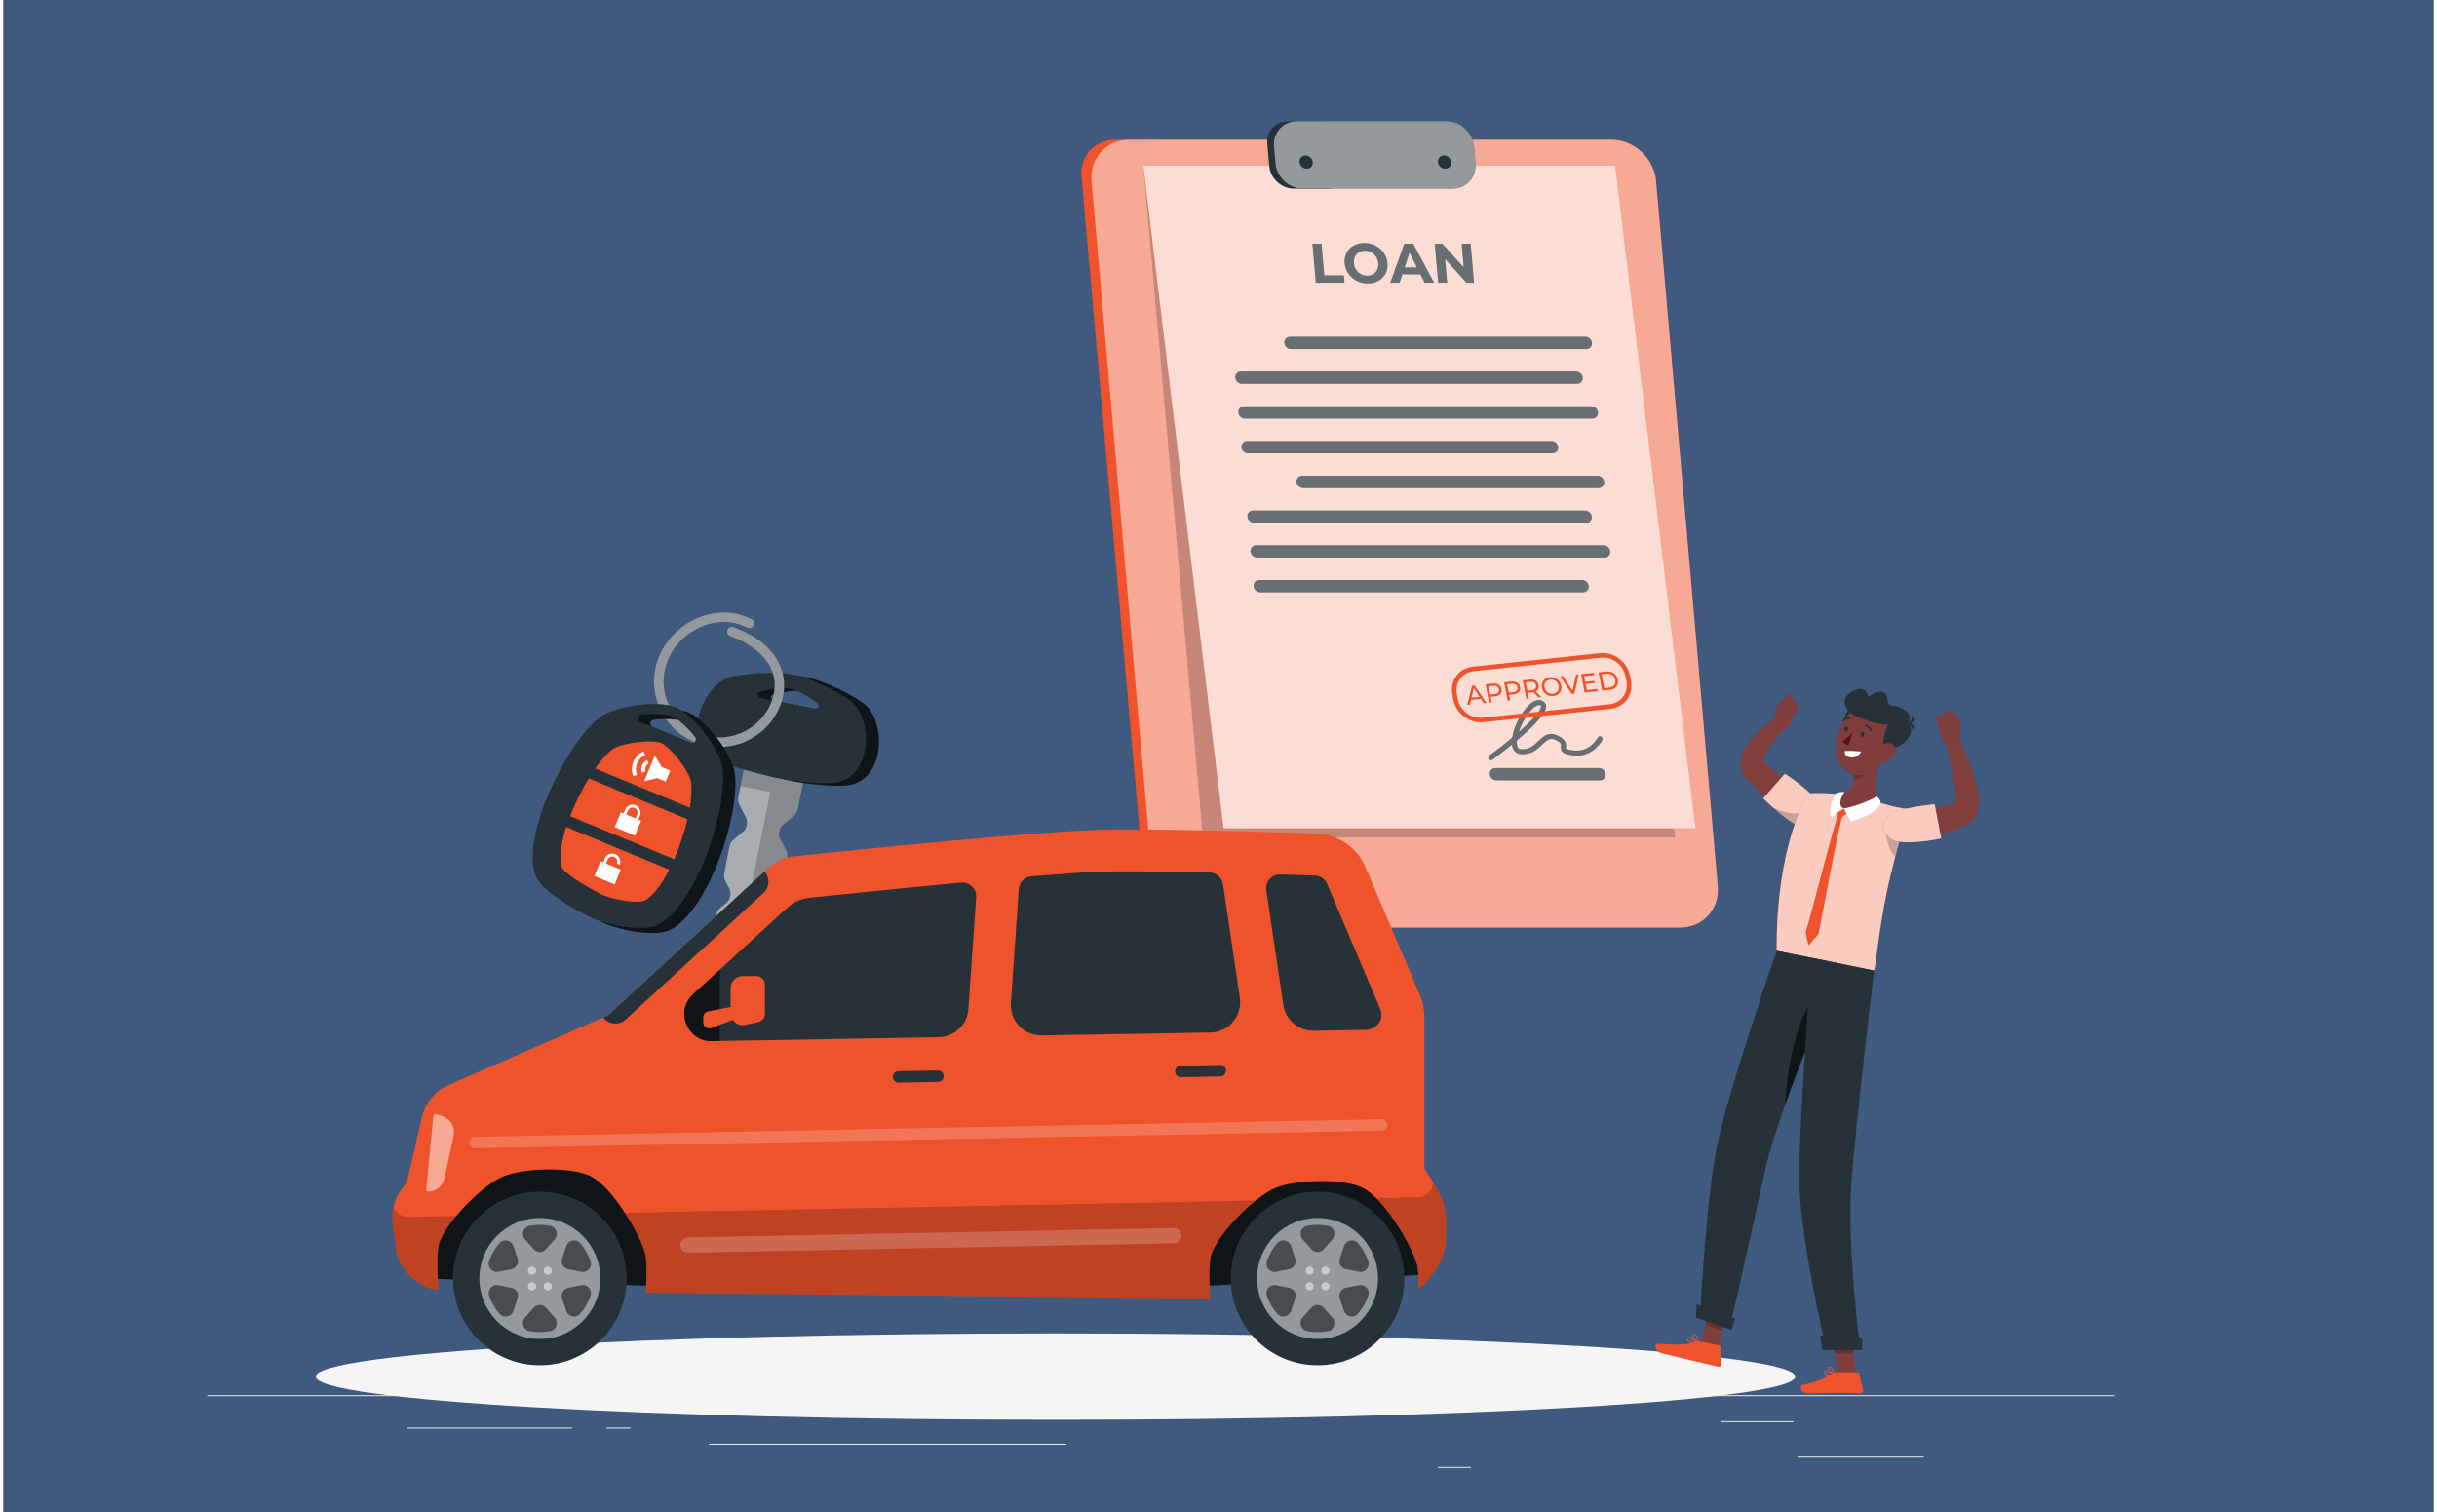 <svg width="382" height="237" viewBox="0 0 382 237" fill="none" xmlns="http://www.w3.org/2000/svg">
<g clip-path="url(#clip0_7956_66854)">
<path d="M0.5 0H381.5V237H0.5V0Z" fill="#40597F"/>
<g filter="url(#filter0_d_7956_66854)">
<rect x="201.5" y="158" width="113.296" height="60" rx="6.408" fill="#40597F"/>
</g>
<g clip-path="url(#clip1_7956_66854)">
<path d="M301.55 228.313H281.742V228.463H301.55V228.313Z" fill="#EBEBEB"/>
<path d="M230.578 229.937H225.379V230.086H230.578V229.937Z" fill="#EBEBEB"/>
<path d="M281.149 222.76H269.672V222.909H281.149V222.76Z" fill="#EBEBEB"/>
<path d="M89.702 223.764H63.871V223.914H89.702V223.764Z" fill="#EBEBEB"/>
<path d="M98.811 223.764H95.023V223.914H98.811V223.764Z" fill="#EBEBEB"/>
<path d="M167.143 226.291H111.121V226.44H167.143V226.291Z" fill="#EBEBEB"/>
<path d="M331.514 218.687H32.496V218.837H331.514V218.687Z" fill="#EBEBEB"/>
<path d="M165.452 222.543C229.491 222.543 281.405 219.511 281.405 215.772C281.405 212.032 229.491 209 165.452 209C101.414 209 49.5 212.032 49.5 215.772C49.5 219.511 101.414 222.543 165.452 222.543Z" fill="#F5F5F5"/>
<path d="M281.143 128.695C279.931 127.682 278.733 126.638 277.555 125.582L274.019 122.412C273.439 121.935 272.922 121.087 272.827 120.275C272.714 119.465 272.872 118.804 273.058 118.267C273.452 117.193 274.02 116.459 274.586 115.764C275.75 114.407 277.02 113.367 278.437 112.414L279.784 113.989C278.82 115.145 277.854 116.396 277.133 117.608C276.776 118.203 276.488 118.839 276.406 119.289C276.36 119.509 276.392 119.658 276.419 119.635C276.455 119.611 276.383 119.481 276.423 119.502L277.382 120.197L278.349 120.931C278.989 121.422 279.618 121.919 280.239 122.424C281.486 123.431 282.701 124.463 283.891 125.536L281.143 128.695Z" fill="#803E3C"/>
<path d="M283.44 129.81C281.313 130.122 276.395 125.137 276.395 125.137L279.767 121.277C279.767 121.277 282.412 122.921 284.318 124.916C286.273 126.966 285.774 129.468 283.44 129.81Z" fill="#EF532C"/>
<path opacity="0.7" d="M283.44 129.81C281.313 130.122 276.395 125.137 276.395 125.137L279.767 121.277C279.767 121.277 282.412 122.921 284.318 124.916C286.273 126.966 285.774 129.468 283.44 129.81Z" fill="white"/>
<path d="M277.984 113.308L278.546 110.592L280.995 112.453C280.995 112.453 280.348 114.846 279.129 114.46L277.984 113.308Z" fill="#7F3E3B"/>
<path d="M280.422 108.584L281.984 110.899L280.996 112.453L278.547 110.592L280.422 108.584Z" fill="#7F3E3B"/>
<path opacity="0.2" d="M282.518 127.117C281.523 127.961 279.296 127.195 277.98 126.623C279.532 127.997 281.851 129.814 283.237 129.809C283.4 128.315 283.469 126.31 282.518 127.117Z" fill="black"/>
<path d="M269.294 211.793L266.551 210.797L268.061 204.186L270.805 205.182L269.294 211.793Z" fill="#7F3E3B"/>
<path d="M290.934 215.437H288.021L287.195 208.693H290.107L290.934 215.437Z" fill="#7F3E3B"/>
<path d="M287.638 215.1H291.189C291.308 215.1 291.412 215.182 291.439 215.298L292.04 217.887C292.102 218.156 291.894 218.41 291.619 218.405C290.477 218.385 289.642 218.318 288.204 218.318C287.318 218.318 284.65 218.41 283.428 218.41C282.232 218.41 282.034 217.202 282.533 217.092C284.772 216.601 286.456 215.924 287.168 215.279C287.296 215.162 287.464 215.1 287.638 215.1Z" fill="#EF532C"/>
<path d="M266.449 210.239L269.566 210.907C269.682 210.933 269.767 211.035 269.769 211.154L269.814 213.805C269.819 214.08 269.568 214.286 269.3 214.223C268.18 213.963 266.568 213.548 265.155 213.246C263.503 212.891 262.479 212.557 260.541 212.142C259.37 211.891 259.287 210.64 259.799 210.637C262.132 210.629 263.544 211.086 265.716 210.312C265.952 210.229 266.203 210.186 266.449 210.239Z" fill="#EF532C"/>
<path opacity="0.2" d="M268.06 204.188L267.281 207.595L270.026 208.592L270.805 205.185L268.06 204.188Z" fill="black"/>
<path opacity="0.2" d="M290.109 208.695H287.195L287.623 212.171H290.536L290.109 208.695Z" fill="black"/>
<path d="M299.443 126.858C298.166 129.936 297.204 133.713 296.459 136.726C295.915 138.93 295.493 141.047 295.157 142.973C294.368 147.485 294.049 150.964 293.772 152.12C291.533 151.667 283.095 149.959 278.494 149.027C278.383 132.305 283.413 124.357 283.413 124.357C283.413 124.357 285.16 124.24 287.157 124.384C287.42 124.401 287.686 124.427 287.957 124.457C289.707 124.648 292.52 125.283 294.453 125.771C294.859 125.874 295.268 125.99 295.666 126.108C297.688 126.714 299.443 126.858 299.443 126.858Z" fill="#EF532C"/>
<path opacity="0.7" d="M299.443 126.858C298.166 129.936 297.204 133.713 296.459 136.726C295.915 138.93 295.493 141.047 295.157 142.973C294.368 147.485 294.049 150.964 293.772 152.12C291.533 151.667 283.095 149.959 278.494 149.027C278.383 132.305 283.413 124.357 283.413 124.357C283.413 124.357 285.16 124.24 287.157 124.384C287.42 124.401 287.686 124.427 287.957 124.457C289.707 124.648 292.52 125.283 294.453 125.771C294.859 125.874 295.268 125.99 295.666 126.108C297.688 126.714 299.443 126.858 299.443 126.858Z" fill="white"/>
<path d="M288.167 127.632C287.568 128.786 284.004 143.046 283.039 146.132C283.153 146.82 283.301 147.514 283.483 148.215C283.973 147.622 284.49 147.034 285.033 146.45C285.689 143.44 288.213 129.226 288.878 127.741L288.167 127.632Z" fill="#EF532C"/>
<path d="M288.139 128.524L287.891 126.983L289.013 126.74L289.694 127.369L288.139 128.524Z" fill="#EF532C"/>
<path d="M295.218 118.325C294.407 120.332 293.261 124.08 294.454 125.771C293.17 126.658 291.402 127.277 289.064 126.75C287.274 126.347 287.425 125.072 287.96 124.456C290.397 124.371 290.669 122.63 290.576 120.923L295.218 118.325Z" fill="#7F3E3B"/>
<path d="M289.016 126.74C289.016 126.74 289.52 127.749 290.143 128.771C291.453 128.393 294.568 127.299 294.788 125.724C294.73 125.239 294.188 124.838 294.188 124.838C294.188 124.838 292.093 126.127 289.016 126.74Z" fill="white"/>
<path d="M289.012 126.739C289.012 126.739 287.928 127.297 287.117 128.126C286.393 127.353 287.486 124.566 287.874 124.315C288.653 124.025 289.109 124.174 289.109 124.174C289.109 124.174 287.729 126.117 289.012 126.739Z" fill="white"/>
<path opacity="0.2" d="M293.324 119.385L290.576 120.921C290.6 121.325 290.6 121.731 290.555 122.115C291.47 122.166 292.88 121.437 293.154 120.523C293.291 120.068 293.358 119.617 293.324 119.385Z" fill="black"/>
<path d="M289.915 111.055C289.121 111.922 288.324 114.091 290.059 114.075C291.795 114.058 291.279 109.565 289.915 111.055Z" fill="#263238"/>
<path d="M296.597 115.842C295.536 118.526 295.05 120.153 293.21 121.093C290.442 122.509 287.474 120.115 287.713 117.159C287.928 114.499 289.628 110.556 292.662 110.368C295.651 110.183 297.659 113.158 296.597 115.842Z" fill="#7F3E3B"/>
<path d="M290.651 112.113C288.849 111.213 288.283 108.699 291.268 108.052C291.335 108.038 291.403 108.025 291.471 108.014C292.145 107.908 292.699 108.403 292.804 109.077C292.813 109.134 292.828 109.193 292.851 109.252C293.157 108.937 293.852 108.49 294.709 108.429C295.405 108.38 295.918 109.005 295.872 109.701C295.842 110.17 296.055 110.625 296.646 110.641C298.211 110.683 300.031 111.821 299.123 113.393C300.446 115.048 298.385 117.345 295.463 117.579C294.669 115.975 295.953 113.603 295.953 113.603C294.483 113.575 292.284 112.928 290.651 112.113Z" fill="#263238"/>
<path d="M298.684 113.452C298.684 113.452 300.018 113.265 299.565 112.011C300.563 112.846 299.834 113.615 298.684 113.452Z" fill="#263238"/>
<path d="M298.41 113.658C298.41 113.658 299.704 113.281 299.805 114.611C300.372 113.441 299.392 113.038 298.41 113.658Z" fill="#263238"/>
<path d="M296.908 118.47C296.459 119.104 295.759 119.467 295.128 119.56C294.178 119.699 293.816 118.816 294.176 117.978C294.498 117.224 295.382 116.243 296.29 116.487C297.184 116.728 297.422 117.746 296.908 118.47Z" fill="#7F3E3B"/>
<path d="M266.48 206.59L271.126 208.275C271.126 208.275 274.755 192.295 276.684 183.437C277.271 180.742 278.451 177.036 279.848 173.088C281.611 168.114 283.716 162.763 285.414 158.578C287.206 154.171 288.54 151.061 288.54 151.061L278.496 149.027C278.496 149.027 270.832 171.081 269.111 179.798C267.32 188.861 266.48 206.59 266.48 206.59Z" fill="#263238"/>
<path opacity="0.6" d="M279.844 173.088C281.607 168.114 283.711 162.762 285.41 158.577L284.632 156.173C281.759 158.833 279.965 167.998 279.844 173.088Z" fill="black"/>
<path d="M283.908 150.124C283.908 150.124 282.115 175.27 282.006 183.815C281.887 193.172 286.263 211.498 286.263 211.498H291.597C291.597 211.498 289.467 194.962 290.175 185.692C290.968 175.326 293.767 152.121 293.767 152.121L283.908 150.124Z" fill="#263238"/>
<path d="M285.631 211.613H291.912L291.893 209.736L285.336 209.358L285.631 211.613Z" fill="#263238"/>
<path d="M265.855 206.529L271.419 208.46L272.024 206.665L265.94 204.449L265.855 206.529Z" fill="#263238"/>
<path d="M292.195 115.209C292.122 115.432 291.945 115.573 291.8 115.524C291.654 115.475 291.595 115.255 291.668 115.031C291.741 114.808 291.918 114.667 292.063 114.716C292.209 114.765 292.268 114.986 292.195 115.209Z" fill="#263238"/>
<path d="M289.679 114.361C289.606 114.584 289.429 114.725 289.284 114.676C289.139 114.627 289.079 114.406 289.152 114.183C289.225 113.96 289.402 113.819 289.548 113.868C289.693 113.917 289.752 114.137 289.679 114.361Z" fill="#263238"/>
<path d="M290.444 114.741C290.444 114.741 289.521 115.806 288.762 116.218C289.037 116.697 289.762 116.754 289.762 116.754L290.444 114.741Z" fill="#630F0F"/>
<path d="M293.237 114.656C293.19 114.647 293.148 114.613 293.132 114.564C292.931 113.979 292.441 113.845 292.436 113.844C292.363 113.825 292.318 113.75 292.336 113.675C292.355 113.602 292.43 113.558 292.503 113.577C292.529 113.583 293.144 113.751 293.392 114.477C293.417 114.549 293.379 114.627 293.307 114.652C293.283 114.66 293.26 114.661 293.237 114.656Z" fill="#263238"/>
<path d="M288.874 113.127C288.849 113.122 288.824 113.11 288.804 113.09C288.749 113.037 288.747 112.949 288.8 112.894C289.33 112.348 289.952 112.471 289.981 112.473C290.055 112.488 290.104 112.561 290.089 112.636C290.075 112.711 290.004 112.759 289.929 112.744C289.903 112.738 289.423 112.649 288.997 113.087C288.965 113.123 288.918 113.135 288.874 113.127Z" fill="#263238"/>
<path d="M286.682 215.609C286.46 215.609 286.253 215.571 286.12 215.461C286.015 215.373 285.966 215.25 285.973 215.096C285.979 214.981 286.04 214.927 286.089 214.901C286.409 214.735 287.355 215.312 287.462 215.379C287.486 215.394 287.498 215.421 287.494 215.448C287.49 215.476 287.47 215.498 287.443 215.504C287.241 215.553 286.951 215.609 286.682 215.609ZM286.243 215.006C286.207 215.006 286.177 215.012 286.154 215.024C286.136 215.033 286.114 215.051 286.111 215.104C286.105 215.214 286.137 215.296 286.207 215.355C286.368 215.488 286.749 215.507 287.242 215.408C286.911 215.217 286.467 215.006 286.243 215.006Z" fill="#EF532C"/>
<path d="M287.421 215.506C287.41 215.506 287.399 215.503 287.389 215.497C287.085 215.333 286.496 214.695 286.555 214.371C286.566 214.311 286.608 214.21 286.773 214.189C286.88 214.177 286.979 214.206 287.067 214.278C287.409 214.554 287.487 215.395 287.49 215.43C287.492 215.455 287.48 215.48 287.459 215.494C287.448 215.502 287.435 215.506 287.421 215.506ZM286.822 214.325C286.811 214.325 286.801 214.326 286.79 214.327C286.701 214.338 286.694 214.379 286.691 214.397C286.656 214.588 287.032 215.071 287.334 215.298C287.298 215.053 287.2 214.563 286.981 214.386C286.931 214.345 286.878 214.325 286.822 214.325Z" fill="#EF532C"/>
<path d="M266.084 210.572C266.081 210.572 266.078 210.572 266.075 210.572C265.596 210.565 264.756 210.502 264.5 210.159C264.422 210.055 264.403 209.935 264.44 209.803C264.463 209.724 264.515 209.671 264.589 209.648C264.977 209.526 266.003 210.356 266.119 210.45C266.142 210.469 266.151 210.5 266.141 210.528C266.132 210.551 266.11 210.569 266.084 210.572ZM264.657 209.774C264.647 209.775 264.638 209.777 264.63 209.779C264.599 209.789 264.583 209.808 264.573 209.842C264.547 209.932 264.559 210.008 264.61 210.077C264.754 210.269 265.217 210.397 265.869 210.428C265.461 210.116 264.888 209.746 264.657 209.774Z" fill="#EF532C"/>
<path d="M266.086 210.572C266.069 210.574 266.051 210.57 266.036 210.559C265.724 210.331 265.167 209.569 265.286 209.258C265.314 209.185 265.387 209.103 265.576 209.124C265.717 209.139 265.835 209.205 265.927 209.32C266.23 209.695 266.149 210.478 266.146 210.512C266.143 210.536 266.128 210.557 266.105 210.567C266.099 210.57 266.093 210.571 266.086 210.572ZM265.491 209.26C265.431 209.267 265.42 209.297 265.416 209.309C265.345 209.495 265.709 210.078 266.017 210.364C266.027 210.132 266.019 209.652 265.82 209.405C265.751 209.32 265.667 209.272 265.563 209.261C265.533 209.258 265.509 209.258 265.491 209.26Z" fill="#EF532C"/>
<path opacity="0.2" d="M297.658 128.524L295.605 129.393V130.69C295.605 130.69 295.961 133.312 297.081 134.261C297.535 132.521 298.059 130.68 298.661 128.939C298.106 128.661 297.658 128.524 297.658 128.524Z" fill="black"/>
<path d="M298.094 127.638C298.932 127.508 299.832 127.387 300.693 127.231C301.564 127.094 302.428 126.942 303.269 126.762C304.102 126.573 304.94 126.39 305.657 126.142C306.009 126.021 306.347 125.889 306.542 125.783C306.567 125.764 306.635 125.734 306.632 125.734C306.627 125.741 306.67 125.71 306.63 125.752C306.579 125.81 306.545 125.86 306.521 125.901C306.436 126.064 306.482 126.044 306.5 125.965C306.548 125.787 306.58 125.421 306.568 125.048C306.56 124.67 306.524 124.26 306.473 123.845C306.384 123.007 306.219 122.144 306.061 121.272C305.898 120.4 305.707 119.523 305.498 118.647C305.314 117.766 305.087 116.881 304.889 116.011L306.828 115.278C307.268 116.124 307.635 116.97 308.017 117.83C308.373 118.695 308.714 119.57 309.031 120.463C309.354 121.357 309.621 122.275 309.857 123.238C309.967 123.723 310.065 124.22 310.132 124.754C310.194 125.292 310.252 125.848 310.157 126.576C310.096 126.945 310.02 127.377 309.69 127.929C309.606 128.066 309.502 128.207 309.371 128.348C309.255 128.474 309.206 128.513 309.117 128.598C308.949 128.758 308.817 128.845 308.662 128.965C308.09 129.361 307.588 129.604 307.089 129.818C306.098 130.233 305.164 130.525 304.219 130.766C302.332 131.251 300.507 131.589 298.584 131.794L298.094 127.638Z" fill="#803E3C"/>
<path d="M296.382 131.462C298.082 132.758 304.284 131.421 304.284 131.421L303.256 126.067C303.256 126.067 300.377 126.277 297.736 127.04C294.86 127.871 294.323 129.891 296.382 131.462Z" fill="#EF532C"/>
<path opacity="0.7" d="M296.382 131.462C298.082 132.758 304.284 131.421 304.284 131.421L303.256 126.067C303.256 126.067 300.377 126.277 297.736 127.04C294.86 127.871 294.323 129.891 296.382 131.462Z" fill="white"/>
<path d="M307.151 115.947L307.359 113.128L304.016 114.4C304.016 114.4 304.373 116.834 305.69 116.778L307.151 115.947Z" fill="#7F3E3B"/>
<path d="M306.074 111.201L303.359 112.381L304.018 114.4L307.361 113.128L306.074 111.201Z" fill="#7F3E3B"/>
<path d="M289.168 117.722C289.168 117.722 289.857 117.622 291.74 117.793C291.451 118.361 290.982 118.804 290.019 118.708C289.056 118.611 289.168 117.722 289.168 117.722Z" fill="white"/>
<path d="M174.789 21.899H181.707L192.678 145.387H185.759C182.567 145.387 179.751 142.8 179.467 139.608L169.523 27.677C169.24 24.486 171.598 21.899 174.789 21.899Z" fill="#EF532C"/>
<path d="M263.353 145.387H187.81C184.235 145.387 181.083 142.489 180.77 138.913L171.099 28.373C170.787 24.797 173.431 21.899 177.007 21.899H252.549C256.125 21.899 259.277 24.797 259.589 28.373L269.26 138.913C269.573 142.489 266.928 145.387 263.353 145.387Z" fill="#EF532C"/>
<path opacity="0.5" d="M263.353 145.387H187.81C184.235 145.387 181.083 142.489 180.77 138.913L171.099 28.373C170.787 24.797 173.431 21.899 177.007 21.899H252.549C256.125 21.899 259.277 24.797 259.589 28.373L269.26 138.913C269.573 142.489 266.928 145.387 263.353 145.387Z" fill="white"/>
<path opacity="0.2" d="M188.559 131.277H262.555L253.2 25.968H179.203L188.559 131.277Z" fill="black"/>
<path d="M191.794 129.836H265.791L253.2 25.968H179.203L191.794 129.836Z" fill="#EF532C"/>
<path opacity="0.8" d="M191.794 129.836H265.791L253.2 25.968H179.203L191.794 129.836Z" fill="white"/>
<path d="M248.661 54.717H202.373C201.842 54.717 201.374 54.287 201.328 53.756C201.281 53.225 201.674 52.795 202.205 52.795H248.493C249.024 52.795 249.491 53.225 249.537 53.756C249.584 54.286 249.191 54.717 248.661 54.717Z" fill="#263238"/>
<path d="M247.216 60.163H194.682C194.151 60.163 193.683 59.733 193.637 59.202C193.59 58.671 193.983 58.241 194.513 58.241H247.048C247.578 58.241 248.046 58.671 248.092 59.202C248.14 59.733 247.747 60.163 247.216 60.163Z" fill="#263238"/>
<path d="M249.614 65.609H195.158C194.627 65.609 194.159 65.179 194.113 64.648C194.066 64.117 194.459 63.687 194.99 63.687H249.446C249.977 63.687 250.445 64.117 250.492 64.648C250.538 65.179 250.145 65.609 249.614 65.609Z" fill="#263238"/>
<path d="M243.364 71.054H195.635C195.105 71.054 194.636 70.624 194.59 70.093C194.543 69.563 194.936 69.132 195.466 69.132H243.196C243.726 69.132 244.194 69.562 244.24 70.093C244.288 70.624 243.895 71.054 243.364 71.054Z" fill="#263238"/>
<path d="M250.571 76.5H204.283C203.753 76.5 203.285 76.07 203.238 75.539C203.191 75.008 203.584 74.578 204.115 74.578H250.403C250.934 74.578 251.401 75.008 251.448 75.539C251.495 76.07 251.102 76.5 250.571 76.5Z" fill="#263238"/>
<path d="M248.638 81.945H196.584C196.053 81.945 195.585 81.516 195.539 80.984C195.492 80.454 195.885 80.023 196.416 80.023H248.469C249 80.023 249.468 80.453 249.515 80.984C249.561 81.515 249.168 81.945 248.638 81.945Z" fill="#263238"/>
<path d="M251.525 87.39H197.069C196.538 87.39 196.07 86.96 196.023 86.429C195.977 85.899 196.37 85.468 196.9 85.468H251.356C251.887 85.468 252.355 85.898 252.401 86.429C252.448 86.96 252.056 87.39 251.525 87.39Z" fill="#263238"/>
<path d="M248.157 92.837H197.545C197.014 92.837 196.546 92.407 196.5 91.876C196.453 91.345 196.846 90.915 197.377 90.915H247.989C248.519 90.915 248.988 91.345 249.034 91.876C249.08 92.406 248.687 92.837 248.157 92.837Z" fill="#263238"/>
<g opacity="0.3">
<path d="M248.661 54.717H202.373C201.842 54.717 201.374 54.287 201.328 53.756C201.281 53.225 201.674 52.795 202.205 52.795H248.493C249.024 52.795 249.491 53.225 249.537 53.756C249.584 54.286 249.191 54.717 248.661 54.717Z" fill="white"/>
<path d="M247.216 60.163H194.682C194.151 60.163 193.683 59.733 193.637 59.202C193.59 58.671 193.983 58.241 194.513 58.241H247.048C247.578 58.241 248.046 58.671 248.092 59.202C248.14 59.733 247.747 60.163 247.216 60.163Z" fill="white"/>
<path d="M249.614 65.609H195.158C194.627 65.609 194.159 65.179 194.113 64.648C194.066 64.117 194.459 63.687 194.99 63.687H249.446C249.977 63.687 250.445 64.117 250.492 64.648C250.538 65.179 250.145 65.609 249.614 65.609Z" fill="white"/>
<path d="M243.364 71.054H195.635C195.105 71.054 194.636 70.624 194.59 70.093C194.543 69.563 194.936 69.132 195.466 69.132H243.196C243.726 69.132 244.194 69.562 244.24 70.093C244.288 70.624 243.895 71.054 243.364 71.054Z" fill="white"/>
<path d="M250.571 76.5H204.283C203.753 76.5 203.285 76.07 203.238 75.539C203.191 75.008 203.584 74.578 204.115 74.578H250.403C250.934 74.578 251.401 75.008 251.448 75.539C251.495 76.07 251.102 76.5 250.571 76.5Z" fill="white"/>
<path d="M248.638 81.945H196.584C196.053 81.945 195.585 81.516 195.539 80.984C195.492 80.454 195.885 80.023 196.416 80.023H248.469C249 80.023 249.468 80.453 249.515 80.984C249.561 81.515 249.168 81.945 248.638 81.945Z" fill="white"/>
<path d="M251.525 87.39H197.069C196.538 87.39 196.07 86.96 196.023 86.429C195.977 85.899 196.37 85.468 196.9 85.468H251.356C251.887 85.468 252.355 85.898 252.401 86.429C252.448 86.96 252.056 87.39 251.525 87.39Z" fill="white"/>
<path d="M248.157 92.837H197.545C197.014 92.837 196.546 92.407 196.5 91.876C196.453 91.345 196.846 90.915 197.377 90.915H247.989C248.519 90.915 248.988 91.345 249.034 91.876C249.08 92.406 248.687 92.837 248.157 92.837Z" fill="white"/>
</g>
<path d="M205.727 38.198H207.143L207.578 43.166H210.648L210.749 44.321H206.262L205.727 38.198Z" fill="#263238"/>
<path d="M212.656 44.015C212.122 43.741 211.689 43.363 211.359 42.882C211.028 42.401 210.836 41.86 210.783 41.259C210.731 40.659 210.828 40.118 211.075 39.636C211.321 39.155 211.688 38.778 212.174 38.503C212.66 38.23 213.221 38.092 213.857 38.092C214.492 38.092 215.076 38.23 215.607 38.503C216.138 38.778 216.571 39.155 216.905 39.636C217.239 40.118 217.432 40.658 217.484 41.259C217.537 41.86 217.438 42.401 217.189 42.882C216.939 43.362 216.573 43.741 216.09 44.015C215.607 44.288 215.047 44.425 214.411 44.425C213.775 44.425 213.19 44.288 212.656 44.015ZM215.263 42.97C215.54 42.803 215.749 42.571 215.889 42.274C216.029 41.977 216.083 41.639 216.049 41.26C216.016 40.881 215.904 40.542 215.711 40.245C215.519 39.947 215.27 39.715 214.964 39.55C214.657 39.383 214.324 39.3 213.962 39.3C213.6 39.3 213.281 39.383 213.004 39.55C212.727 39.715 212.518 39.947 212.378 40.245C212.238 40.542 212.185 40.881 212.218 41.26C212.252 41.639 212.364 41.977 212.556 42.274C212.748 42.571 212.997 42.803 213.303 42.97C213.61 43.136 213.943 43.219 214.305 43.219C214.666 43.219 214.986 43.136 215.263 42.97Z" fill="#263238"/>
<path d="M222.652 43.009H219.809L219.382 44.321H217.93L220.123 38.198H221.523L224.796 44.321H223.309L222.652 43.009ZM222.112 41.932L220.936 39.588L220.17 41.932H222.112Z" fill="#263238"/>
<path d="M230.518 38.198L231.054 44.321H229.89L226.512 40.604L226.838 44.321H225.438L224.902 38.198H226.075L229.444 41.916L229.119 38.198H230.518Z" fill="#263238"/>
<g opacity="0.3">
<path d="M205.727 38.198H207.143L207.578 43.166H210.648L210.749 44.321H206.262L205.727 38.198Z" fill="white"/>
<path d="M212.656 44.015C212.122 43.741 211.689 43.363 211.359 42.882C211.028 42.401 210.836 41.86 210.783 41.259C210.731 40.659 210.828 40.118 211.075 39.636C211.321 39.155 211.688 38.778 212.174 38.503C212.66 38.23 213.221 38.092 213.857 38.092C214.492 38.092 215.076 38.23 215.607 38.503C216.138 38.778 216.571 39.155 216.905 39.636C217.239 40.118 217.432 40.658 217.484 41.259C217.537 41.86 217.438 42.401 217.189 42.882C216.939 43.362 216.573 43.741 216.09 44.015C215.607 44.288 215.047 44.425 214.411 44.425C213.775 44.425 213.19 44.288 212.656 44.015ZM215.263 42.97C215.54 42.803 215.749 42.571 215.889 42.274C216.029 41.977 216.083 41.639 216.049 41.26C216.016 40.881 215.904 40.542 215.711 40.245C215.519 39.947 215.27 39.715 214.964 39.55C214.657 39.383 214.324 39.3 213.962 39.3C213.6 39.3 213.281 39.383 213.004 39.55C212.727 39.715 212.518 39.947 212.378 40.245C212.238 40.542 212.185 40.881 212.218 41.26C212.252 41.639 212.364 41.977 212.556 42.274C212.748 42.571 212.997 42.803 213.303 42.97C213.61 43.136 213.943 43.219 214.305 43.219C214.666 43.219 214.986 43.136 215.263 42.97Z" fill="white"/>
<path d="M222.652 43.009H219.809L219.382 44.321H217.93L220.123 38.198H221.523L224.796 44.321H223.309L222.652 43.009ZM222.112 41.932L220.936 39.588L220.17 41.932H222.112Z" fill="white"/>
<path d="M230.518 38.198L231.054 44.321H229.89L226.512 40.604L226.838 44.321H225.438L224.902 38.198H226.075L229.444 41.916L229.119 38.198H230.518Z" fill="white"/>
</g>
<path d="M250.807 122.308H234.564C234.033 122.308 233.565 121.878 233.519 121.347C233.473 120.816 233.866 120.386 234.396 120.386H250.639C251.17 120.386 251.638 120.816 251.684 121.347C251.731 121.878 251.338 122.308 250.807 122.308Z" fill="#263238"/>
<path d="M233.383 118.984L233.382 118.983C233.246 118.806 233.268 118.567 233.434 118.446C234.584 117.599 235.853 116.608 237.041 115.615C237.32 113.793 238.548 111.458 239.794 110.373C240.727 109.56 241.421 109.66 241.838 109.886C242.128 110.044 242.31 110.3 242.35 110.609C242.5 111.783 240.121 114.1 237.774 116.074C237.737 116.459 237.762 116.791 237.861 117.037C237.965 117.292 238.137 117.41 238.436 117.428C239.748 117.513 240.465 116.818 241.158 116.145C241.938 115.39 242.743 114.607 244.209 115.329C245.502 115.966 245.533 116.605 245.461 117.155C245.452 117.219 245.439 117.317 245.447 117.346C245.453 117.346 245.614 117.498 246.617 117.625C248.857 117.912 250.065 116.284 250.471 115.593C250.569 115.427 250.78 115.375 250.965 115.469C251.179 115.577 251.267 115.837 251.154 116.028C250.668 116.85 249.249 118.734 246.586 118.398C245.583 118.271 245.094 118.098 244.841 117.778C244.619 117.497 244.657 117.203 244.686 116.988C244.726 116.68 244.758 116.437 243.914 116.022C242.989 115.566 242.528 115.949 241.729 116.726C241.001 117.432 240.096 118.312 238.454 118.205C237.835 118.165 237.369 117.834 237.141 117.272C237.073 117.104 237.028 116.915 237.004 116.711C235.751 117.731 234.591 118.602 233.933 119.086C233.765 119.209 233.52 119.162 233.383 118.984ZM241.273 110.504C240.938 110.504 240.56 110.784 240.337 110.978C239.404 111.791 238.525 113.345 238.074 114.731C240.098 112.958 241.661 111.315 241.574 110.641C241.57 110.61 241.568 110.593 241.512 110.563C241.437 110.522 241.356 110.504 241.273 110.504Z" fill="#263238"/>
<g opacity="0.3">
<path d="M250.807 122.308H234.564C234.033 122.308 233.565 121.878 233.519 121.347C233.473 120.816 233.866 120.386 234.396 120.386H250.639C251.17 120.386 251.638 120.816 251.684 121.347C251.731 121.878 251.338 122.308 250.807 122.308Z" fill="white"/>
<path d="M233.383 118.984L233.382 118.983C233.246 118.806 233.268 118.567 233.434 118.446C234.584 117.599 235.853 116.608 237.041 115.615C237.32 113.793 238.548 111.458 239.794 110.373C240.727 109.56 241.421 109.66 241.838 109.886C242.128 110.044 242.31 110.3 242.35 110.609C242.5 111.783 240.121 114.1 237.774 116.074C237.737 116.459 237.762 116.791 237.861 117.037C237.965 117.292 238.137 117.41 238.436 117.428C239.748 117.513 240.465 116.818 241.158 116.145C241.938 115.39 242.743 114.607 244.209 115.329C245.502 115.966 245.533 116.605 245.461 117.155C245.452 117.219 245.439 117.317 245.447 117.346C245.453 117.346 245.614 117.498 246.617 117.625C248.857 117.912 250.065 116.284 250.471 115.593C250.569 115.427 250.78 115.375 250.965 115.469C251.179 115.577 251.267 115.837 251.154 116.028C250.668 116.85 249.249 118.734 246.586 118.398C245.583 118.271 245.094 118.098 244.841 117.778C244.619 117.497 244.657 117.203 244.686 116.988C244.726 116.68 244.758 116.437 243.914 116.022C242.989 115.566 242.528 115.949 241.729 116.726C241.001 117.432 240.096 118.312 238.454 118.205C237.835 118.165 237.369 117.834 237.141 117.272C237.073 117.104 237.028 116.915 237.004 116.711C235.751 117.731 234.591 118.602 233.933 119.086C233.765 119.209 233.52 119.162 233.383 118.984ZM241.273 110.504C240.938 110.504 240.56 110.784 240.337 110.978C239.404 111.791 238.525 113.345 238.074 114.731C240.098 112.958 241.661 111.315 241.574 110.641C241.57 110.61 241.568 110.593 241.512 110.563C241.437 110.522 241.356 110.504 241.273 110.504Z" fill="white"/>
</g>
<path d="M232.091 113.23C230.076 113.23 228.206 111.703 227.812 109.655L227.664 108.888C227.242 106.698 228.664 104.731 230.833 104.5L250.81 102.382C251.861 102.269 252.928 102.578 253.815 103.249C254.702 103.92 255.303 104.873 255.508 105.934L255.656 106.701C255.86 107.761 255.642 108.802 255.044 109.631C254.446 110.459 253.538 110.977 252.487 111.088L232.51 113.208C232.369 113.222 232.23 113.23 232.091 113.23ZM251.293 103.075C251.177 103.075 251.062 103.081 250.946 103.093L230.969 105.212C230.107 105.304 229.362 105.728 228.871 106.409C228.38 107.089 228.202 107.943 228.369 108.813L228.517 109.58C228.863 111.377 230.594 112.68 232.372 112.495L252.349 110.376C253.211 110.285 253.957 109.86 254.448 109.18C254.939 108.5 255.117 107.646 254.949 106.776L254.802 106.009C254.634 105.138 254.141 104.356 253.412 103.805C252.782 103.328 252.041 103.075 251.293 103.075Z" fill="#EF532C"/>
<path d="M232.119 109.543L230.6 109.703L230.424 110.458L230.004 110.502L230.742 107.481L231.147 107.438L233.001 110.184L232.572 110.23L232.119 109.543ZM231.912 109.228L231.024 107.88L230.679 109.359L231.912 109.228Z" fill="#EF532C"/>
<path d="M234.908 107.312C235.155 107.468 235.308 107.702 235.368 108.016C235.429 108.329 235.37 108.586 235.192 108.787C235.014 108.988 234.74 109.108 234.369 109.148L233.663 109.223L233.831 110.096L233.423 110.139L232.867 107.255L233.982 107.137C234.353 107.098 234.661 107.156 234.908 107.312ZM234.848 108.561C234.963 108.436 235 108.268 234.96 108.059C234.92 107.851 234.822 107.698 234.664 107.601C234.506 107.504 234.298 107.469 234.039 107.497L233.345 107.57L233.594 108.864L234.289 108.791C234.547 108.763 234.734 108.687 234.848 108.561Z" fill="#EF532C"/>
<path d="M237.814 107.004C238.061 107.16 238.214 107.394 238.274 107.708C238.335 108.021 238.276 108.278 238.098 108.479C237.92 108.68 237.646 108.8 237.276 108.839L236.569 108.914L236.737 109.788L236.329 109.831L235.773 106.946L236.888 106.828C237.259 106.789 237.567 106.848 237.814 107.004ZM237.755 108.253C237.87 108.127 237.907 107.96 237.867 107.751C237.826 107.542 237.728 107.389 237.57 107.292C237.412 107.195 237.204 107.161 236.946 107.188L236.251 107.262L236.501 108.556L237.195 108.482C237.453 108.455 237.64 108.378 237.755 108.253Z" fill="#EF532C"/>
<path d="M241.154 109.32L240.367 108.5C240.291 108.514 240.232 108.523 240.189 108.527L239.482 108.602L239.652 109.479L239.243 109.523L238.688 106.638L239.802 106.52C240.172 106.48 240.481 106.539 240.727 106.695C240.974 106.851 241.127 107.085 241.188 107.399C241.231 107.621 241.213 107.816 241.134 107.984C241.055 108.152 240.922 108.283 240.735 108.376L241.599 109.272L241.154 109.32ZM240.668 107.947C240.782 107.82 240.82 107.652 240.779 107.443C240.739 107.234 240.641 107.081 240.483 106.984C240.325 106.888 240.117 106.853 239.858 106.88L239.164 106.954L239.414 108.252L240.108 108.179C240.367 108.151 240.554 108.073 240.668 107.947Z" fill="#EF532C"/>
<path d="M242.684 108.996C242.429 108.892 242.213 108.736 242.037 108.524C241.862 108.313 241.747 108.068 241.694 107.791C241.641 107.513 241.658 107.255 241.747 107.016C241.835 106.776 241.983 106.581 242.19 106.428C242.397 106.277 242.644 106.185 242.933 106.154C243.219 106.123 243.489 106.16 243.745 106.263C244.001 106.367 244.216 106.523 244.39 106.733C244.564 106.943 244.678 107.189 244.732 107.469C244.785 107.749 244.769 108.008 244.681 108.246C244.593 108.484 244.446 108.679 244.24 108.831C244.033 108.983 243.787 109.074 243.501 109.105C243.213 109.135 242.94 109.099 242.684 108.996ZM243.968 108.534C244.117 108.42 244.224 108.273 244.288 108.095C244.352 107.915 244.364 107.721 244.324 107.513C244.284 107.304 244.199 107.12 244.07 106.962C243.94 106.803 243.783 106.684 243.597 106.606C243.411 106.528 243.214 106.5 243.004 106.522C242.795 106.544 242.614 106.612 242.462 106.726C242.311 106.84 242.202 106.987 242.138 107.166C242.074 107.345 242.063 107.54 242.103 107.748C242.143 107.957 242.228 108.141 242.357 108.3C242.486 108.458 242.645 108.577 242.833 108.655C243.022 108.733 243.221 108.761 243.431 108.739C243.64 108.716 243.82 108.648 243.968 108.534Z" fill="#EF532C"/>
<path d="M247.474 105.706L246.776 108.724L246.372 108.767L244.559 106.016L244.999 105.969L246.484 108.23L247.065 105.75L247.474 105.706Z" fill="#EF532C"/>
<path d="M250.397 107.974L250.465 108.332L248.392 108.552L247.836 105.668L249.853 105.454L249.922 105.812L248.313 105.982L248.484 106.869L249.917 106.717L249.984 107.067L248.551 107.219L248.731 108.15L250.397 107.974Z" fill="#EF532C"/>
<path d="M250.574 105.377L251.779 105.249C252.081 105.217 252.361 105.249 252.618 105.346C252.875 105.442 253.09 105.592 253.261 105.797C253.432 106.002 253.545 106.246 253.6 106.529C253.654 106.811 253.638 107.069 253.551 107.301C253.463 107.533 253.314 107.722 253.104 107.868C252.893 108.014 252.637 108.102 252.334 108.134L251.13 108.262L250.574 105.377ZM252.24 107.779C252.472 107.754 252.666 107.687 252.825 107.578C252.983 107.469 253.094 107.327 253.158 107.154C253.222 106.98 253.233 106.786 253.192 106.572C253.151 106.358 253.066 106.173 252.939 106.02C252.813 105.867 252.653 105.754 252.46 105.682C252.267 105.611 252.054 105.587 251.824 105.611L251.052 105.693L251.469 107.861L252.24 107.779Z" fill="#EF532C"/>
<path d="M201.871 19H207.666L208.605 29.571H202.811C200.856 29.571 199.131 27.987 198.958 26.032L198.647 22.539C198.472 20.585 199.916 19 201.871 19Z" fill="#263238"/>
<path d="M227.665 29.572H204.246C202.057 29.572 200.126 27.797 199.934 25.607L199.703 22.965C199.511 20.776 201.131 19 203.321 19H226.739C228.929 19 230.859 20.775 231.051 22.965L231.282 25.607C231.474 27.797 229.854 29.572 227.665 29.572Z" fill="#263238"/>
<path opacity="0.5" d="M227.665 29.572H204.246C202.057 29.572 200.126 27.797 199.934 25.607L199.703 22.965C199.511 20.776 201.131 19 203.321 19H226.739C228.929 19 230.859 20.775 231.051 22.965L231.282 25.607C231.474 27.797 229.854 29.572 227.665 29.572Z" fill="white"/>
<path d="M227.477 25.407C227.527 25.983 227.102 26.449 226.527 26.449C225.951 26.449 225.445 25.983 225.395 25.407C225.344 24.833 225.77 24.366 226.345 24.366C226.92 24.366 227.427 24.832 227.477 25.407Z" fill="#263238"/>
<path d="M205.774 25.407C205.824 25.983 205.399 26.449 204.824 26.449C204.249 26.449 203.742 25.983 203.692 25.407C203.641 24.833 204.066 24.366 204.642 24.366C205.217 24.366 205.724 24.832 205.774 25.407Z" fill="#263238"/>
<path d="M121.013 143.911L120.469 142.866C120.058 142.078 120.251 141.111 120.931 140.54L121.904 139.723C122.235 139.445 122.461 139.064 122.545 138.641L123.373 134.48C123.457 134.057 123.394 133.618 123.195 133.235L122.328 131.569C121.918 130.781 122.11 129.814 122.791 129.243L124.429 127.867C124.759 127.589 124.985 127.208 125.07 126.785L126.406 120.065L121.733 119.136L117.06 118.207L115.724 124.926C115.639 125.349 115.702 125.788 115.901 126.171L116.889 128.069C117.3 128.857 117.107 129.824 116.426 130.395L114.988 131.603C114.657 131.88 114.431 132.262 114.347 132.684L113.519 136.846C113.435 137.268 113.498 137.707 113.697 138.09L114.284 139.217C114.694 140.006 114.501 140.973 113.821 141.544L112.918 142.301C112.238 142.873 112.046 143.84 112.455 144.628L112.823 145.334C113.233 146.122 113.041 147.089 112.36 147.66C111.68 148.232 111.488 149.199 111.897 149.987L113.046 152.194L115.077 152.598L117.108 153.003L119.014 151.403C119.695 150.832 119.887 149.865 119.477 149.077C119.067 148.288 119.259 147.321 119.94 146.75L120.55 146.238C121.23 145.667 121.422 144.699 121.013 143.911Z" fill="#263238"/>
<path opacity="0.6" d="M121.013 143.911L120.469 142.866C120.058 142.078 120.251 141.111 120.931 140.54L121.904 139.723C122.235 139.445 122.461 139.064 122.545 138.641L123.373 134.48C123.457 134.057 123.394 133.618 123.195 133.235L122.328 131.569C121.918 130.781 122.11 129.814 122.791 129.243L124.429 127.867C124.759 127.589 124.985 127.208 125.07 126.785L126.406 120.065L121.733 119.136L117.06 118.207L115.724 124.926C115.639 125.349 115.702 125.788 115.901 126.171L116.889 128.069C117.3 128.857 117.107 129.824 116.426 130.395L114.988 131.603C114.657 131.88 114.431 132.262 114.347 132.684L113.519 136.846C113.435 137.268 113.498 137.707 113.697 138.09L114.284 139.217C114.694 140.006 114.501 140.973 113.821 141.544L112.918 142.301C112.238 142.873 112.046 143.84 112.455 144.628L112.823 145.334C113.233 146.122 113.041 147.089 112.36 147.66C111.68 148.232 111.488 149.199 111.897 149.987L113.046 152.194L115.077 152.598L117.108 153.003L119.014 151.403C119.695 150.832 119.887 149.865 119.477 149.077C119.067 148.288 119.259 147.321 119.94 146.75L120.55 146.238C121.23 145.667 121.422 144.699 121.013 143.911Z" fill="white"/>
<path opacity="0.2" d="M124.43 127.867C124.76 127.589 124.986 127.208 125.07 126.785L126.407 120.065L124.07 119.601L121.734 119.136L117.061 118.207L116.067 123.205L120.74 124.134L115.078 152.599L117.11 153.003L119.016 151.403C119.696 150.832 119.889 149.865 119.478 149.077C119.068 148.289 119.261 147.322 119.941 146.751L120.551 146.239C121.232 145.668 121.424 144.701 121.014 143.912L120.471 142.867C120.06 142.079 120.253 141.112 120.933 140.541L121.906 139.724C122.237 139.446 122.463 139.065 122.547 138.642L123.375 134.481C123.459 134.058 123.396 133.619 123.197 133.236L122.33 131.57C121.92 130.782 122.112 129.815 122.793 129.244L124.43 127.867Z" fill="black"/>
<path d="M136.051 110.894C134.814 109.427 129.343 106.74 126.402 106.155C123.46 105.57 117.377 105.959 115.673 106.841C111.887 108.799 109.534 115.747 113.276 118.889C114.791 120.161 120.592 121.593 123.206 122.22C125.82 122.848 131.713 123.501 133.655 122.943C138.453 121.562 138.798 114.152 136.051 110.894ZM129.673 111.492L121.336 109.834C120.722 109.712 120.647 108.958 121.236 108.811C123.04 108.359 124.869 108.138 125.964 108.356C127.059 108.574 128.664 109.478 130.157 110.586C130.645 110.947 130.287 111.614 129.673 111.492Z" fill="#263238"/>
<path opacity="0.6" d="M136.051 110.894C134.814 109.427 129.343 106.74 126.402 106.155C123.46 105.57 117.377 105.959 115.673 106.841C111.887 108.799 109.534 115.747 113.276 118.889C114.791 120.161 120.592 121.593 123.206 122.22C125.82 122.848 131.713 123.501 133.655 122.943C138.453 121.562 138.798 114.152 136.051 110.894ZM129.673 111.492L121.336 109.834C120.722 109.712 120.647 108.958 121.236 108.811C123.04 108.359 124.869 108.138 125.964 108.356C127.059 108.574 128.664 109.478 130.157 110.586C130.645 110.947 130.287 111.614 129.673 111.492Z" fill="black"/>
<path d="M134.012 110.488C132.775 109.021 127.303 106.334 124.362 105.749C121.421 105.164 115.338 105.553 113.634 106.435C109.849 108.393 107.495 115.341 111.237 118.484C112.751 119.755 118.553 121.187 121.167 121.815C123.78 122.442 129.673 123.096 131.615 122.537C136.414 121.156 136.759 113.747 134.012 110.488ZM127.634 111.087L119.296 109.429C118.682 109.307 118.607 108.553 119.196 108.406C121 107.954 122.829 107.733 123.924 107.951C125.02 108.169 126.624 109.073 128.117 110.181C128.605 110.542 128.247 111.208 127.634 111.087Z" fill="#263238"/>
<path d="M122.231 110.766C120.121 115.862 114.347 118.355 109.217 116.461C104.077 114.564 101.283 108.768 103.043 103.578C105.023 97.746 111.725 94.506 116.971 96.679L117.775 97.012C118.157 97.171 118.339 97.609 118.181 97.992C118.022 98.375 117.583 98.557 117.201 98.398L116.397 98.065C111.985 96.238 106.346 98.945 104.542 103.842C102.978 108.088 105.041 112.964 109.168 114.82C113.68 116.849 118.965 114.729 120.844 110.19C122.892 105.247 119.264 101.69 115.535 100.145L114.432 99.688C114.049 99.53 113.868 99.091 114.026 98.708C114.185 98.325 114.624 98.144 115.006 98.302L116.109 98.759C121.774 101.106 124.234 105.931 122.231 110.766Z" fill="#263238"/>
<g opacity="0.5">
<path d="M122.231 110.766C120.121 115.862 114.347 118.355 109.217 116.461C104.077 114.564 101.283 108.768 103.043 103.578C105.023 97.746 111.725 94.506 116.971 96.679L117.775 97.012C118.157 97.171 118.339 97.609 118.181 97.992C118.022 98.375 117.583 98.557 117.201 98.398L116.397 98.065C111.985 96.238 106.346 98.945 104.542 103.842C102.978 108.088 105.041 112.964 109.168 114.82C113.68 116.849 118.965 114.729 120.844 110.19C122.892 105.247 119.264 101.69 115.535 100.145L114.432 99.688C114.049 99.53 113.868 99.091 114.026 98.708C114.185 98.325 114.624 98.144 115.006 98.302L116.109 98.759C121.774 101.106 124.234 105.931 122.231 110.766Z" fill="white"/>
</g>
<path d="M115.168 121.168C114.777 118.194 110.636 112.798 107.865 111.65C105.094 110.503 98.351 111.39 95.972 113.216C90.688 117.271 83.771 131.478 85.777 137.83C86.588 140.4 91.877 143.232 94.27 144.47C96.664 145.709 102.544 146.951 104.972 145.781C110.972 142.891 116.037 127.771 115.168 121.168ZM110.154 117.233L102.3 113.98C101.722 113.741 101.839 112.881 102.461 112.813C104.367 112.606 106.238 112.662 107.269 113.089C108.302 113.516 109.664 114.8 110.865 116.294C111.256 116.782 110.731 117.472 110.154 117.233Z" fill="#263238"/>
<path opacity="0.6" d="M115.168 121.168C114.777 118.194 110.636 112.798 107.865 111.65C105.094 110.503 98.351 111.39 95.972 113.216C90.688 117.271 83.771 131.478 85.777 137.83C86.588 140.4 91.877 143.232 94.27 144.47C96.664 145.709 102.544 146.951 104.972 145.781C110.972 142.891 116.037 127.771 115.168 121.168ZM110.154 117.233L102.3 113.98C101.722 113.741 101.839 112.881 102.461 112.813C104.367 112.606 106.238 112.662 107.269 113.089C108.302 113.516 109.664 114.8 110.865 116.294C111.256 116.782 110.731 117.472 110.154 117.233Z" fill="black"/>
<path d="M113.246 120.373C112.854 117.4 108.714 112.004 105.943 110.856C103.172 109.708 96.429 110.596 94.05 112.422C88.766 116.476 81.85 130.685 83.855 137.036C84.666 139.606 89.955 142.437 92.349 143.676C94.743 144.914 100.622 146.157 103.05 144.987C109.051 142.096 114.115 126.977 113.246 120.373ZM108.232 116.439L100.378 113.185C99.8 112.946 99.917 112.087 100.539 112.019C102.445 111.812 104.316 111.868 105.348 112.295C106.38 112.723 107.743 114.006 108.944 115.5C109.334 115.988 108.81 116.679 108.232 116.439Z" fill="#263238"/>
<path d="M107.757 128.41L92.287 122.002C91.184 123.809 90.157 125.885 89.367 127.921L105.669 134.674C106.541 132.679 107.272 130.478 107.757 128.41Z" fill="#EF532C"/>
<path d="M88.763 129.624C87.942 132.16 87.586 134.478 88.038 135.909C88.09 136.028 88.773 137.345 94.086 140.094C95.972 141.076 100.035 141.626 100.973 141.2C102.307 140.556 103.693 138.682 104.901 136.308L88.763 129.624Z" fill="#EF532C"/>
<path d="M108.127 126.608C108.386 125.065 108.471 123.669 108.329 122.589C108.116 120.977 105.129 117.083 103.627 116.462C102.125 115.84 97.259 116.48 95.97 117.469C95.117 118.124 94.197 119.176 93.293 120.464L108.127 126.608Z" fill="#EF532C"/>
<path d="M100.496 128.639L97.312 127.32L96.351 129.641L99.535 130.96L100.496 128.639Z" fill="white"/>
<path d="M99.841 129.003L99.409 128.824L99.883 127.68C100.05 127.277 99.858 126.814 99.454 126.647C99.051 126.48 98.588 126.672 98.421 127.075L97.947 128.219L97.516 128.04L97.989 126.897C98.255 126.256 98.992 125.95 99.633 126.216C100.274 126.481 100.58 127.219 100.314 127.86L99.841 129.003Z" fill="white"/>
<path d="M97.312 136.312L94.129 134.993L93.168 137.314L96.351 138.633L97.312 136.312Z" fill="white"/>
<path d="M94.772 135.891L94.34 135.712L94.814 134.568C95.079 133.927 95.816 133.622 96.457 133.887C97.099 134.153 97.404 134.891 97.139 135.531L96.707 135.352C96.874 134.949 96.682 134.486 96.278 134.319C95.875 134.152 95.412 134.344 95.245 134.747L94.772 135.891Z" fill="white"/>
<path d="M105.07 120.789L103.747 120.242L102.641 118.446L100.984 122.445L103.036 121.958L104.358 122.506L105.07 120.789Z" fill="white"/>
<path d="M99.278 121.676C98.649 120.158 99.372 118.412 100.89 117.784L101.128 118.359C99.928 118.856 99.355 120.237 99.853 121.438L99.278 121.676Z" fill="white"/>
<path d="M100.635 121.113C100.481 120.74 100.481 120.33 100.635 119.958C100.79 119.586 101.08 119.296 101.452 119.142L101.69 119.717C101.471 119.808 101.301 119.978 101.211 120.196C101.12 120.415 101.12 120.655 101.211 120.874L100.635 121.113Z" fill="white"/>
<path d="M66.806 200.39L104.296 201.619H187.224L223.006 199.799V191.986L218.421 185.358L205.945 180.95L190.114 185.358L183.835 191.284L112.826 191.986L98.914 181.847L88.042 177.924L72.102 182.047L68.215 189.172L65.922 196.352L66.806 200.39Z" fill="#263238"/>
<path opacity="0.6" d="M66.806 200.39L104.296 201.619H187.224L223.006 199.799V191.986L218.421 185.358L205.945 180.95L190.114 185.358L183.835 191.284L112.826 191.986L98.914 181.847L88.042 177.924L72.102 182.047L68.215 189.172L65.922 196.352L66.806 200.39Z" fill="black"/>
<path d="M68.984 194.465C70.323 191.195 75.636 185.755 78.894 184.39C82.064 183.061 89.587 182.814 92.641 184.39C95.871 186.056 99.958 192.777 101.063 196.24C101.47 197.515 101.352 200.592 101.217 202.619L189.727 203.552C189.541 201.093 189.417 197.698 189.996 196.286C191.334 193.017 196.647 187.577 199.905 186.211C203.075 184.883 210.598 184.635 213.652 186.211C216.882 187.878 220.969 194.599 222.074 198.061C222.34 198.896 222.382 200.503 222.341 202.082C223.002 201.585 223.604 201.003 224.108 200.322L224.941 199.198C226.051 197.7 226.65 195.886 226.65 194.022V191.103C226.65 189.512 226.213 187.951 225.387 186.592L223.261 183.089V159.345C223.261 158.175 223.025 157.018 222.567 155.942L214.063 135.95C212.74 132.84 209.737 130.778 206.36 130.664C197.23 130.355 179.308 129.816 172.03 130.063C161.447 130.422 133.062 133.316 124.604 134.196C123.038 134.359 121.57 135.022 120.41 136.087L95.282 159.167L70.349 170.055C68.226 170.982 66.666 172.857 66.143 175.113L63.785 185.282L63.007 186.301C61.844 187.821 61.323 189.735 61.553 191.634L62.033 195.591C62.262 197.471 63.209 199.189 64.677 200.386L64.987 200.638C66.069 201.521 67.378 202.067 68.754 202.23C68.549 199.754 68.365 195.976 68.984 194.465Z" fill="#EF532C"/>
<path d="M84.621 213.995C92.135 213.995 98.226 207.904 98.226 200.39C98.226 192.876 92.135 186.785 84.621 186.785C77.107 186.785 71.016 192.876 71.016 200.39C71.016 207.904 77.107 213.995 84.621 213.995Z" fill="#263238"/>
<path opacity="0.5" d="M84.62 209.87C89.855 209.87 94.1 205.625 94.1 200.39C94.1 195.155 89.855 190.911 84.62 190.911C79.385 190.911 75.141 195.155 75.141 200.39C75.141 205.625 79.385 209.87 84.62 209.87Z" fill="white"/>
<g opacity="0.5">
<path d="M81.132 197.271L80.47 195.298C80.162 194.379 78.963 194.107 78.322 194.834C77.593 195.662 77.024 196.634 76.664 197.703C76.353 198.625 77.184 199.534 78.138 199.341L80.175 198.928C80.927 198.776 81.376 197.998 81.132 197.271Z" fill="black"/>
<path d="M85.576 195.808L86.955 194.247C87.596 193.523 87.235 192.352 86.288 192.157C85.749 192.046 85.191 191.987 84.619 191.987C84.047 191.987 83.489 192.045 82.951 192.157C82.003 192.352 81.643 193.523 82.283 194.247L83.662 195.808C84.17 196.384 85.068 196.384 85.576 195.808Z" fill="black"/>
<path d="M89.067 198.929L91.103 199.341C92.057 199.534 92.888 198.625 92.578 197.703C92.218 196.635 91.649 195.662 90.919 194.834C90.278 194.108 89.08 194.379 88.772 195.298L88.11 197.271C87.865 197.999 88.314 198.776 89.067 198.929Z" fill="black"/>
<path d="M88.11 203.511L88.771 205.483C89.079 206.402 90.278 206.674 90.919 205.948C91.648 205.12 92.217 204.147 92.577 203.079C92.888 202.157 92.057 201.248 91.103 201.441L89.066 201.853C88.314 202.005 87.865 202.782 88.11 203.511Z" fill="black"/>
<path d="M83.662 204.972L82.283 206.533C81.643 207.258 82.003 208.429 82.951 208.624C83.489 208.735 84.047 208.794 84.619 208.794C85.191 208.794 85.749 208.735 86.288 208.624C87.235 208.429 87.595 207.258 86.955 206.533L85.576 204.972C85.068 204.397 84.171 204.397 83.662 204.972Z" fill="black"/>
<path d="M80.175 201.853L78.138 201.44C77.184 201.247 76.353 202.156 76.664 203.078C77.024 204.147 77.593 205.12 78.322 205.947C78.963 206.674 80.162 206.402 80.47 205.484L81.132 203.511C81.376 202.782 80.927 202.005 80.175 201.853Z" fill="black"/>
</g>
<g opacity="0.5">
<path d="M83.393 199.8C83.746 199.8 84.032 199.513 84.032 199.16C84.032 198.807 83.746 198.521 83.393 198.521C83.04 198.521 82.754 198.807 82.754 199.16C82.754 199.513 83.04 199.8 83.393 199.8Z" fill="white"/>
<path d="M86.493 199.16C86.493 199.513 86.207 199.8 85.854 199.8C85.501 199.8 85.215 199.513 85.215 199.16C85.215 198.807 85.501 198.521 85.854 198.521C86.207 198.521 86.493 198.807 86.493 199.16Z" fill="white"/>
<path d="M84.032 201.619C84.032 201.972 83.746 202.259 83.393 202.259C83.04 202.259 82.754 201.972 82.754 201.619C82.754 201.266 83.04 200.98 83.393 200.98C83.746 200.98 84.032 201.266 84.032 201.619Z" fill="white"/>
<path d="M86.493 201.619C86.493 201.972 86.207 202.259 85.854 202.259C85.501 202.259 85.215 201.972 85.215 201.619C85.215 201.266 85.501 200.98 85.854 200.98C86.207 200.98 86.493 201.266 86.493 201.619Z" fill="white"/>
</g>
<path d="M206.531 213.995C214.045 213.995 220.136 207.903 220.136 200.389C220.136 192.875 214.045 186.784 206.531 186.784C199.017 186.784 192.926 192.875 192.926 200.389C192.926 207.903 199.017 213.995 206.531 213.995Z" fill="#263238"/>
<path opacity="0.5" d="M206.53 209.869C211.766 209.869 216.01 205.625 216.01 200.39C216.01 195.154 211.766 190.91 206.53 190.91C201.295 190.91 197.051 195.154 197.051 200.39C197.051 205.625 201.295 209.869 206.53 209.869Z" fill="white"/>
<g opacity="0.5">
<path d="M203.038 197.27L202.376 195.297C202.068 194.379 200.87 194.107 200.228 194.834C199.499 195.661 198.93 196.634 198.57 197.703C198.26 198.625 199.09 199.534 200.044 199.341L202.081 198.928C202.833 198.775 203.283 197.998 203.038 197.27Z" fill="black"/>
<path d="M207.482 195.808L208.861 194.247C209.501 193.522 209.141 192.351 208.194 192.156C207.655 192.046 207.097 191.986 206.525 191.986C205.954 191.986 205.396 192.045 204.857 192.156C203.91 192.351 203.549 193.522 204.189 194.247L205.568 195.808C206.076 196.383 206.974 196.383 207.482 195.808Z" fill="black"/>
<path d="M210.973 198.928L213.01 199.341C213.964 199.534 214.794 198.625 214.484 197.703C214.124 196.634 213.555 195.661 212.826 194.834C212.184 194.107 210.986 194.379 210.678 195.297L210.016 197.27C209.772 197.998 210.221 198.776 210.973 198.928Z" fill="black"/>
<path d="M210.016 203.51L210.678 205.483C210.986 206.402 212.185 206.674 212.826 205.947C213.555 205.119 214.124 204.147 214.484 203.078C214.795 202.156 213.964 201.247 213.01 201.44L210.974 201.853C210.221 202.005 209.772 202.782 210.016 203.51Z" fill="black"/>
<path d="M205.568 204.972L204.189 206.533C203.549 207.258 203.91 208.429 204.857 208.624C205.396 208.734 205.954 208.793 206.525 208.793C207.098 208.793 207.655 208.735 208.194 208.624C209.141 208.429 209.501 207.258 208.861 206.533L207.482 204.972C206.974 204.396 206.077 204.396 205.568 204.972Z" fill="black"/>
<path d="M202.081 201.852L200.044 201.44C199.09 201.247 198.26 202.156 198.57 203.078C198.93 204.146 199.499 205.119 200.228 205.947C200.869 206.673 202.068 206.402 202.376 205.483L203.038 203.51C203.283 202.782 202.833 202.005 202.081 201.852Z" fill="black"/>
</g>
<g opacity="0.5">
<path d="M205.939 199.16C205.939 199.513 205.652 199.799 205.299 199.799C204.947 199.799 204.66 199.513 204.66 199.16C204.66 198.807 204.947 198.521 205.299 198.521C205.652 198.521 205.939 198.806 205.939 199.16Z" fill="white"/>
<path d="M207.756 199.799C208.11 199.799 208.396 199.513 208.396 199.16C208.396 198.807 208.11 198.521 207.756 198.521C207.403 198.521 207.117 198.807 207.117 199.16C207.117 199.513 207.403 199.799 207.756 199.799Z" fill="white"/>
<path d="M205.939 201.619C205.939 201.972 205.652 202.258 205.299 202.258C204.947 202.258 204.66 201.972 204.66 201.619C204.66 201.266 204.947 200.979 205.299 200.979C205.652 200.979 205.939 201.265 205.939 201.619Z" fill="white"/>
<path d="M208.396 201.619C208.396 201.972 208.109 202.258 207.756 202.258C207.404 202.258 207.117 201.972 207.117 201.619C207.117 201.266 207.404 200.979 207.756 200.979C208.109 200.979 208.396 201.265 208.396 201.619Z" fill="white"/>
</g>
<path d="M119.68 139.959C120.645 139.073 120.713 137.58 119.843 136.605L95.279 159.168L94.562 159.482C94.607 159.541 94.644 159.604 94.696 159.659C95.59 160.632 97.103 160.697 98.076 159.803L119.68 139.959Z" fill="#263238"/>
<path opacity="0.5" d="M67.077 186.784C66.916 186.784 66.79 186.645 66.806 186.485L67.94 174.856C67.957 174.683 68.131 174.569 68.296 174.624L69.341 174.967C70.631 175.391 71.393 176.721 71.106 178.049L69.671 184.691C69.407 185.912 68.326 186.784 67.077 186.784Z" fill="white"/>
<g opacity="0.2">
<path d="M73.555 179.103C73.545 178.608 73.939 178.198 74.435 178.189L216.567 175.433C217.062 175.423 217.472 175.817 217.482 176.312C217.491 176.808 217.098 177.217 216.602 177.227L74.469 179.983C73.974 179.992 73.564 179.599 73.555 179.103Z" fill="white"/>
</g>
<path d="M163.278 162.301L189.728 161.844C192.595 161.794 194.765 159.235 194.344 156.398L191.708 138.605C191.553 137.564 190.671 136.786 189.618 136.761C185.032 136.655 180.433 136.578 176.777 136.578C175.014 136.578 173.472 136.596 172.254 136.638C169.875 136.719 166.09 136.989 161.673 137.357C160.609 137.445 159.767 138.297 159.694 139.362L158.457 157.223C158.264 160.003 160.493 162.349 163.278 162.301Z" fill="#263238"/>
<path d="M216.356 158.142L208.011 138.526C207.689 137.77 206.962 137.268 206.141 137.241C204.674 137.191 202.81 137.13 200.704 137.065C199.358 137.024 198.299 138.21 198.496 139.543L201.159 157.512C201.509 159.872 203.555 161.607 205.94 161.565L214.1 161.424C215.191 161.406 216.204 160.705 216.472 159.647C216.599 159.138 216.555 158.611 216.356 158.142Z" fill="#263238"/>
<path d="M150.65 138.343C140.966 139.255 131.132 140.273 126.949 140.711C125.592 140.854 124.319 141.429 123.314 142.352L108.644 155.826C105.768 158.467 107.685 163.262 111.588 163.194L147.141 162.579C149.604 162.537 151.627 160.616 151.797 158.158L153.009 140.644C153.102 139.314 151.978 138.218 150.65 138.343Z" fill="#263238"/>
<path d="M191.251 166.932L185.071 167.051C184.583 167.061 184.191 167.46 184.191 167.948C184.191 168.451 184.604 168.855 185.106 168.846L191.285 168.726C191.774 168.716 192.165 168.317 192.165 167.829C192.165 167.327 191.752 166.922 191.251 166.932Z" fill="#263238"/>
<path d="M147.911 168.687C147.911 168.184 147.499 167.78 146.997 167.79L140.817 167.909C140.329 167.919 139.938 168.318 139.938 168.806C139.938 169.309 140.35 169.713 140.852 169.703L147.031 169.584C147.52 169.574 147.911 169.175 147.911 168.687Z" fill="#263238"/>
<g opacity="0.2">
<path d="M68.99 194.464C69.447 193.347 70.375 191.975 71.52 190.601L64.038 190.746C62.972 190.767 62.057 190.109 61.687 189.172C61.509 189.973 61.458 190.804 61.559 191.634L62.039 195.591C62.268 197.471 63.215 199.189 64.683 200.386L64.992 200.638C66.075 201.521 67.383 202.067 68.759 202.229C68.554 199.754 68.371 195.976 68.99 194.464Z" fill="black"/>
<path d="M189.732 203.552C189.546 201.093 189.423 197.698 190.001 196.286C190.967 193.927 194.001 190.444 196.841 188.171L97.945 190.088C99.376 192.285 100.55 194.618 101.068 196.24C101.476 197.515 101.357 200.592 101.222 202.619L189.732 203.552Z" fill="black"/>
<path d="M222.08 198.061C222.346 198.895 222.388 200.503 222.347 202.082C223.008 201.585 223.61 201.003 224.114 200.322L224.947 199.197C226.057 197.7 226.656 195.885 226.656 194.021V191.103C226.656 189.511 226.219 187.951 225.393 186.591L224.645 185.358C224.56 186.631 223.525 187.653 222.226 187.678L215.715 187.804C218.436 190.499 221.201 195.307 222.08 198.061Z" fill="black"/>
</g>
<g opacity="0.2">
<path d="M106.641 195.179C106.628 194.519 107.153 193.973 107.814 193.96L183.976 192.484C184.637 192.47 185.183 192.996 185.196 193.656C185.208 194.317 184.683 194.863 184.023 194.875L107.86 196.352C107.199 196.365 106.653 195.839 106.641 195.179Z" fill="white"/>
</g>
<path opacity="0.6" d="M112.824 151.988L108.644 155.827C105.768 158.468 107.685 163.263 111.587 163.195L112.824 163.173V151.988Z" fill="black"/>
<path d="M118.55 152.989H116.436C115.38 152.989 114.524 153.845 114.524 154.901V157.841L110.991 158.524C110.554 158.609 110.238 158.991 110.238 159.437V160.273C110.238 160.926 110.894 161.376 111.503 161.14L114.859 159.841C115.28 160.464 116.047 160.824 116.851 160.645L118.844 160.202C119.465 160.064 119.906 159.513 119.906 158.878V154.346C119.907 153.596 119.299 152.989 118.55 152.989Z" fill="#EF532C"/>
</g>
</g>
<defs>
<filter id="filter0_d_7956_66854" x="195.732" y="154.796" width="124.832" height="71.535" filterUnits="userSpaceOnUse" color-interpolation-filters="sRGB">
<feFlood flood-opacity="0" result="BackgroundImageFix"/>
<feColorMatrix in="SourceAlpha" type="matrix" values="0 0 0 0 0 0 0 0 0 0 0 0 0 0 0 0 0 0 127 0" result="hardAlpha"/>
<feOffset dy="2.563"/>
<feGaussianBlur stdDeviation="2.884"/>
<feComposite in2="hardAlpha" operator="out"/>
<feColorMatrix type="matrix" values="0 0 0 0 0 0 0 0 0 0 0 0 0 0 0 0 0 0 0.05 0"/>
<feBlend mode="normal" in2="BackgroundImageFix" result="effect1_dropShadow_7956_66854"/>
<feBlend mode="normal" in="SourceGraphic" in2="effect1_dropShadow_7956_66854" result="shape"/>
</filter>
<clipPath id="clip0_7956_66854">
<path d="M0.5 0H381.5V237H0.5V0Z" fill="white"/>
</clipPath>
<clipPath id="clip1_7956_66854">
<rect width="299.018" height="299.018" fill="white" transform="translate(32.5 -10)"/>
</clipPath>
</defs>
</svg>
